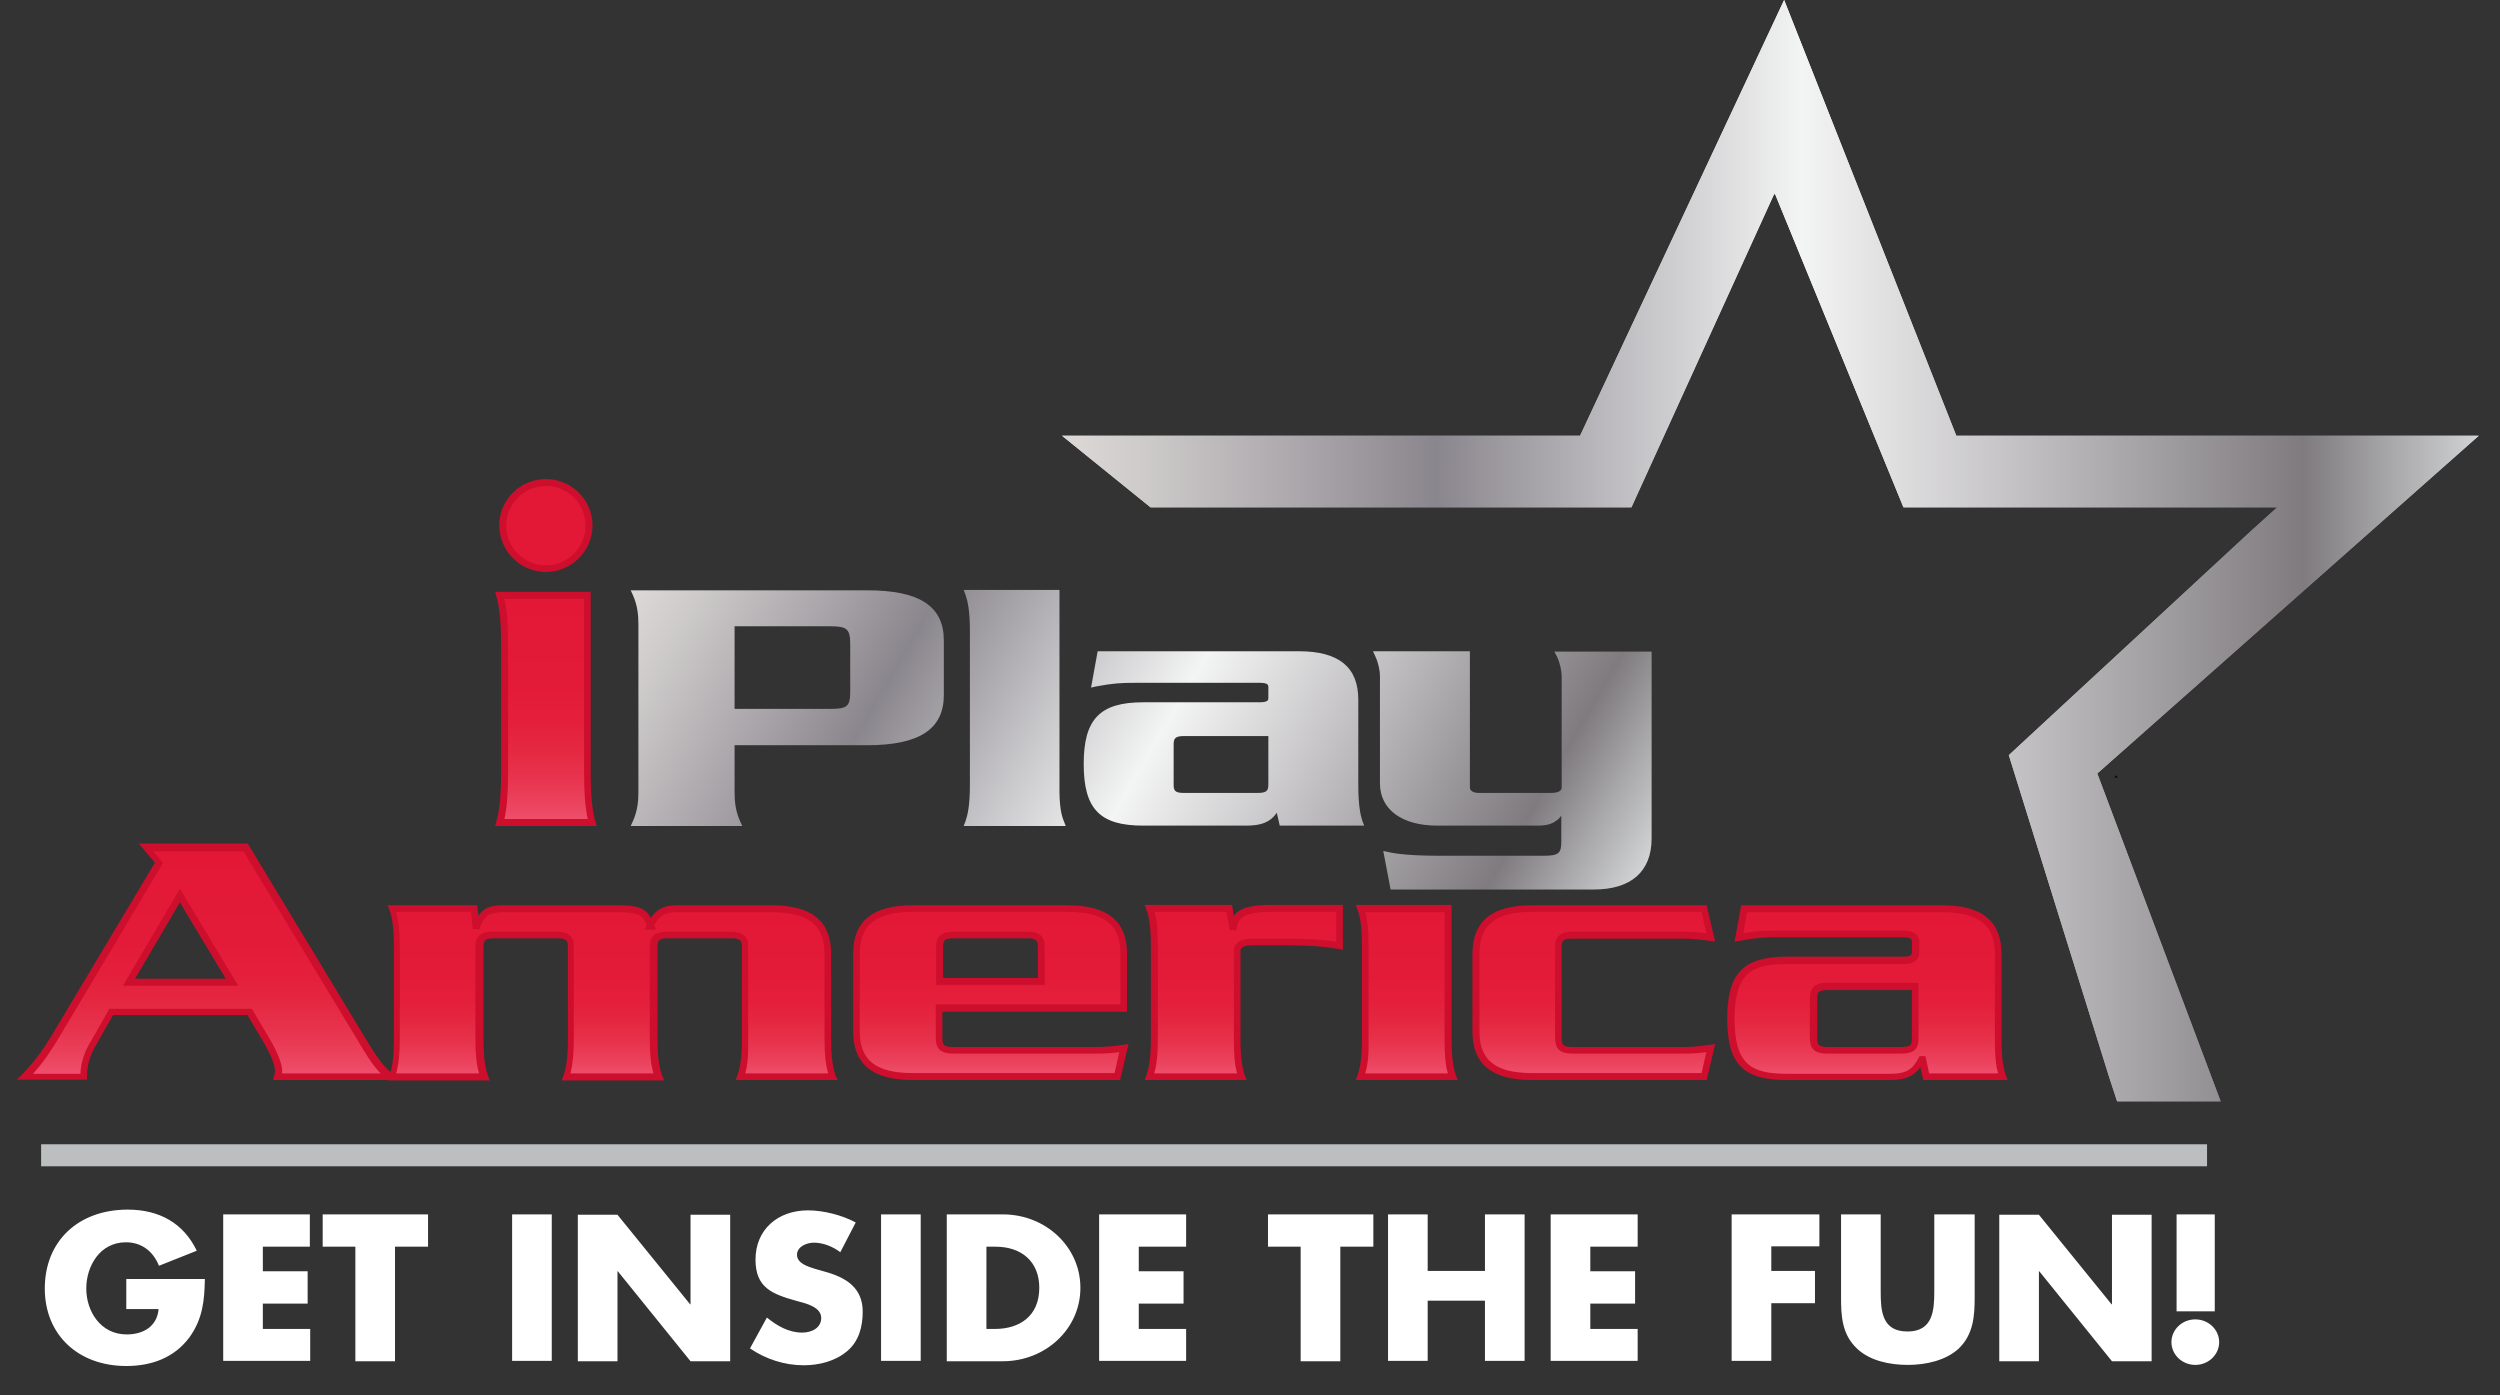 <?xml version="1.0" encoding="UTF-8"?> <!-- Generator: Adobe Illustrator 23.0.1, SVG Export Plug-In . SVG Version: 6.00 Build 0) --> <svg xmlns="http://www.w3.org/2000/svg" xmlns:xlink="http://www.w3.org/1999/xlink" id="Layer_1" x="0px" y="0px" viewBox="0 0 681 380.1" style="enable-background:new 0 0 681 380.1;" xml:space="preserve"><rect x="0" y="0" width="681" height="380.1" fill="#333333" stroke="none"/> <style type="text/css"> .st0{fill:url(#SVGID_1_);} .st1{fill:url(#SVGID_2_);} .st2{fill:url(#SVGID_3_);} .st3{fill:url(#SVGID_4_);} .st4{fill:url(#SVGID_5_);} .st5{fill:url(#SVGID_6_);} .st6{fill:url(#SVGID_7_);} .st7{fill:url(#SVGID_8_);} .st8{fill:#CE0E2D;} .st9{fill:url(#SVGID_9_);} .st10{fill:#E31837;} .st11{clip-path:url(#SVGID_11_);} .st12{clip-path:url(#SVGID_13_);fill:url(#SVGID_14_);} .st13{clip-path:url(#SVGID_17_);fill:url(#SVGID_18_);} .st14{fill:#FFFFFF;} .st15{fill:url(#SVGID_19_);stroke:#BCBEC0;stroke-width:6;stroke-miterlimit:10;} </style> <linearGradient id="SVGID_1_" gradientUnits="userSpaceOnUse" x1="189.038" y1="130.86" x2="428.878" y2="269.332"> <stop offset="0" style="stop-color:#E6E2DF"></stop> <stop offset="5.000000e-05" style="stop-color:#DCD9D7"></stop> <stop offset="6.292558e-02" style="stop-color:#CCC9C9"></stop> <stop offset="0.184" style="stop-color:#A5A1A6"></stop> <stop offset="0.264" style="stop-color:#8A868D"></stop> <stop offset="0.522" style="stop-color:#F3F4F4"></stop> <stop offset="0.589" style="stop-color:#DFDEDF"></stop> <stop offset="0.718" style="stop-color:#B4B2B5"></stop> <stop offset="0.876" style="stop-color:#7F7B7F"></stop> <stop offset="1" style="stop-color:#D1D3D4"></stop> <stop offset="1" style="stop-color:#A7A9AC"></stop> </linearGradient> <path class="st0" d="M236.2,160.8h-64.4l0.6,1.3c1.3,2.9,1.5,5.6,1.5,8v45.6c0,2.4-0.2,5.1-1.5,8l-0.6,1.3h30.4l-0.6-1.3 c-1.3-2.9-1.5-5.6-1.5-8V203h36.1c14.3,0,20.9-4.4,20.9-13.7v-14.8C257.1,165.1,250.5,160.8,236.2,160.8z M231.6,175.5v12.9 c0,4-0.8,4.7-5.4,4.7h-26.1v-22.5h26.1C230.8,170.6,231.6,171.4,231.6,175.5z M289.8,223.7l0.5,1.3h-27.8l0.5-1.3 c0.6-1.8,1.2-4.2,1.2-10V172c0-5.8-0.6-8.2-1.2-10l-0.5-1.3h26.1v53C288.5,219.5,289.1,222,289.8,223.7z M370,213.8v-23.2 c0-8.9-5.3-13.2-16.2-13.2H299l-1.8,9.9l1.3-0.3c4.7-0.9,7-1,10.7-1h34c2.3,0,2.3,0.7,2.3,1.2v2.9c0,0.5,0,1.2-2.3,1.2h-31.8 c-11.8,0-16.2,4.6-16.2,16.8c0,12.3,4.4,16.8,16.2,16.8h28c4.2,0,6.6-0.9,8.4-3.5l0.8,3.5h23l-0.5-1.3 C370.6,222,370,219.5,370,213.8z M345.5,200.5v13.1c0,1.7-0.3,2.4-3,2.4h-19.9c-2.7,0-2.9-0.7-2.9-2.4v-10.7c0-1.7,0.3-2.4,2.9-2.4 H345.5z M449.9,177.3v51.1c0,9-5.6,13.9-15.7,13.9h-55.4l-2-10.5l1.4,0.3c1.9,0.5,6.6,1,13.5,1h29c3.8,0,4.6-0.7,4.6-3.7v-7.2 c-0.4,0.5-0.8,1-1.3,1.3c-1.3,1-2.8,1.4-5.2,1.4h-27.3c-9.6,0-15.6-4.4-15.6-11.5v-29.3c0-1.3-0.4-3.5-1.3-5.4l-0.6-1.3h26.4v37.1 c0,1.4,2,1.5,2.4,1.5h19.7c1.1,0,2.9-0.2,2.9-1.5v-30.3c0-1.3-0.4-3.5-1.3-5.4l-0.7-1.3H449.9z"></path> <linearGradient id="SVGID_2_" gradientUnits="userSpaceOnUse" x1="56.506" y1="293.303" x2="56.506" y2="230.93"> <stop offset="0" style="stop-color:#F05270"></stop> <stop offset="3.473485e-02" style="stop-color:#ED4B67"></stop> <stop offset="0.118" style="stop-color:#EA3E58"></stop> <stop offset="0.211" style="stop-color:#E7324C"></stop> <stop offset="0.318" style="stop-color:#E52842"></stop> <stop offset="0.446" style="stop-color:#E41F3C"></stop> <stop offset="0.616" style="stop-color:#E31A38"></stop> <stop offset="1" style="stop-color:#E31837"></stop> </linearGradient> <path class="st1" d="M63.2,267.6L49,244l-13.9,23.6H63.2z M30.2,275.6l-5.3,9.3c-1.3,2.4-2.2,5.2-2.2,8.4H6.8 c3.1-3.2,5.6-6.5,8.8-12L43.2,235l-3.5-4.1h27.1l30.6,50.6c3.5,5.9,6,9.8,8.8,11.8H75.6c0.1-0.4,0.2-0.9,0.2-1.5c0-2-1-4.7-3.5-8.9 l-4.4-7.4H30.2z"></path> <linearGradient id="SVGID_3_" gradientUnits="userSpaceOnUse" x1="166.726" y1="293.304" x2="166.726" y2="247.497"> <stop offset="0" style="stop-color:#F05270"></stop> <stop offset="3.473485e-02" style="stop-color:#ED4B67"></stop> <stop offset="0.118" style="stop-color:#EA3E58"></stop> <stop offset="0.211" style="stop-color:#E7324C"></stop> <stop offset="0.318" style="stop-color:#E52842"></stop> <stop offset="0.446" style="stop-color:#E41F3C"></stop> <stop offset="0.616" style="stop-color:#E31A38"></stop> <stop offset="1" style="stop-color:#E31837"></stop> </linearGradient> <path class="st2" d="M129.1,247.5l0.5,4.7h0.3c0.6-1.8,1.6-3,2.6-3.7c1.2-0.7,2.6-1,4.4-1H168c6.4,0,7.8,0.8,9.3,4.7h-0.3 c1.9-3.6,3.6-4.7,7.4-4.7h25.8c10.4,0,15.3,3.8,15.3,12.3V283c0,5.5,0.5,8.2,1.3,10.3h-25.2c0.8-2.1,1.3-4.9,1.3-10.3V258 c0-2.4-0.9-3.3-3.9-3.3h-17.2c-3,0-3.9,0.9-3.9,3.3V283c0,5.5,0.5,8.2,1.3,10.3h-25.2c0.8-2.1,1.3-4.9,1.3-10.3V258 c0-2.4-0.9-3.3-3.9-3.3h-17.2c-3,0-3.9,0.9-3.9,3.3V283c0,5.5,0.5,8.2,1.3,10.3h-25.1c0.8-2.1,1.3-4.9,1.3-10.3v-25.1 c0-5.5-0.5-8.2-1.3-10.3H129.1z"></path> <linearGradient id="SVGID_4_" gradientUnits="userSpaceOnUse" x1="269.741" y1="293.304" x2="269.741" y2="247.497"> <stop offset="0" style="stop-color:#F05270"></stop> <stop offset="3.473485e-02" style="stop-color:#ED4B67"></stop> <stop offset="0.118" style="stop-color:#EA3E58"></stop> <stop offset="0.211" style="stop-color:#E7324C"></stop> <stop offset="0.318" style="stop-color:#E52842"></stop> <stop offset="0.446" style="stop-color:#E41F3C"></stop> <stop offset="0.616" style="stop-color:#E31A38"></stop> <stop offset="1" style="stop-color:#E31837"></stop> </linearGradient> <path class="st3" d="M283.6,267.4V258c0-2.4-0.9-3.3-3.9-3.3h-20c-3,0-3.9,0.9-3.9,3.3v9.3H283.6z M255.9,274.6v8.2 c0,2.4,0.9,3.3,3.9,3.3H299c1.9,0,4.4-0.2,7.1-0.6l-1.8,7.8h-55.7c-10.4,0-15.3-3.8-15.3-12.3v-21.2c0-8.5,4.9-12.3,15.3-12.3h42.2 c10.4,0,15.3,3.8,15.3,12.3v14.8H255.9z"></path> <linearGradient id="SVGID_5_" gradientUnits="userSpaceOnUse" x1="339.009" y1="293.304" x2="339.009" y2="247.497"> <stop offset="0" style="stop-color:#F05270"></stop> <stop offset="3.473485e-02" style="stop-color:#ED4B67"></stop> <stop offset="0.118" style="stop-color:#EA3E58"></stop> <stop offset="0.211" style="stop-color:#E7324C"></stop> <stop offset="0.318" style="stop-color:#E52842"></stop> <stop offset="0.446" style="stop-color:#E41F3C"></stop> <stop offset="0.616" style="stop-color:#E31A38"></stop> <stop offset="1" style="stop-color:#E31837"></stop> </linearGradient> <path class="st4" d="M364.9,257.6c-4-0.6-6.7-1-15.4-1h-8.6c-2.4,0-3.9,0.9-3.9,2.4V283c0,5.5,0.5,8.2,1.3,10.3h-25.1 c0.8-2.1,1.3-4.9,1.3-10.3v-25.1c0-5.5-0.5-8.2-1.3-10.3h21.6l0.9,5h0.3c0.6-3.7,3.5-5,10.5-5h18.4V257.6z"></path> <linearGradient id="SVGID_6_" gradientUnits="userSpaceOnUse" x1="383.197" y1="293.304" x2="383.197" y2="247.497"> <stop offset="0" style="stop-color:#F05270"></stop> <stop offset="3.473485e-02" style="stop-color:#ED4B67"></stop> <stop offset="0.118" style="stop-color:#EA3E58"></stop> <stop offset="0.211" style="stop-color:#E7324C"></stop> <stop offset="0.318" style="stop-color:#E52842"></stop> <stop offset="0.446" style="stop-color:#E41F3C"></stop> <stop offset="0.616" style="stop-color:#E31A38"></stop> <stop offset="1" style="stop-color:#E31837"></stop> </linearGradient> <path class="st5" d="M394.5,247.5V283c0,5.5,0.5,8.2,1.3,10.3h-25.1c0.8-2.1,1.3-4.9,1.3-10.3v-25.1c0-5.5-0.5-8.2-1.3-10.3H394.5z"></path> <linearGradient id="SVGID_7_" gradientUnits="userSpaceOnUse" x1="434.003" y1="293.303" x2="434.003" y2="247.498"> <stop offset="0" style="stop-color:#F05270"></stop> <stop offset="3.473485e-02" style="stop-color:#ED4B67"></stop> <stop offset="0.118" style="stop-color:#EA3E58"></stop> <stop offset="0.211" style="stop-color:#E7324C"></stop> <stop offset="0.318" style="stop-color:#E52842"></stop> <stop offset="0.446" style="stop-color:#E41F3C"></stop> <stop offset="0.616" style="stop-color:#E31A38"></stop> <stop offset="1" style="stop-color:#E31837"></stop> </linearGradient> <path class="st6" d="M428.4,254.7c-3,0-3.9,0.9-3.9,3.3v24.7c0,2.4,0.9,3.3,3.9,3.3h30.5c1.9,0,4.4-0.2,7.1-0.6l-1.8,7.8h-46.9 c-10.4,0-15.3-3.8-15.3-12.3v-21.2c0-8.5,4.9-12.3,15.3-12.3h46.9l1.8,7.8c-2.7-0.4-5.2-0.6-7.1-0.6H428.4z"></path> <linearGradient id="SVGID_8_" gradientUnits="userSpaceOnUse" x1="508.517" y1="293.303" x2="508.517" y2="247.496"> <stop offset="0" style="stop-color:#F05270"></stop> <stop offset="3.473485e-02" style="stop-color:#ED4B67"></stop> <stop offset="0.118" style="stop-color:#EA3E58"></stop> <stop offset="0.211" style="stop-color:#E7324C"></stop> <stop offset="0.318" style="stop-color:#E52842"></stop> <stop offset="0.446" style="stop-color:#E41F3C"></stop> <stop offset="0.616" style="stop-color:#E31A38"></stop> <stop offset="1" style="stop-color:#E31837"></stop> </linearGradient> <path class="st7" d="M497.9,268.8c-3,0-3.9,0.9-3.9,3.3v10.7c0,2.4,0.9,3.3,3.9,3.3h20c3,0,3.9-0.9,3.9-3.3v-14H497.9z M544.3,283 c0,5.5,0.5,8.2,1.3,10.3h-20.9l-1-4.8h-0.3c-1.9,3.7-4.1,4.8-8.7,4.8h-28c-10.6,0-15.3-3.3-15.3-15.9c0-12.6,4.6-15.9,15.3-15.9 h31.8c2.1,0,3.2-0.6,3.2-2.1v-2.9c0-1.6-1.2-2.2-3.2-2.2h-34c-3.8,0-6.1,0.1-10.9,1l1.4-7.8H529c10.4,0,15.3,3.8,15.3,12.3V283z"></path> <g> <path class="st8" d="M36.8,266.6h24.7l-12.5-20.8L36.8,266.6z M64.9,268.5H33.5L49,242.1L64.9,268.5z M76.8,292.4h26.9 c-2.2-2.2-4.3-5.6-7.1-10.4l-30.3-50.1H41.8l2.6,3.1l-0.3,0.6l-27.6,46.3c-2.7,4.6-4.9,7.7-7.5,10.6h12.9c0.1-2.7,0.9-5.4,2.3-7.9 l5.6-9.8h38.8l4.7,7.9c2.5,4.3,3.6,7.2,3.6,9.4C76.8,292,76.8,292.2,76.8,292.4 M109.2,294.2H74.4l0.3-1.2c0.1-0.3,0.2-0.7,0.2-1.2 c0-1.8-1.1-4.5-3.4-8.4l-4.1-6.9H30.8l-5,8.8c-1.4,2.5-2.1,5.2-2.1,7.9v0.9H4.6l1.6-1.6c3.1-3.2,5.6-6.5,8.7-11.8l27.3-45.7 l-4.4-5.2h29.7l30.8,51c3.6,6,5.9,9.7,8.5,11.5L109.2,294.2z"></path> <path class="st8" d="M203,292.4h22.6c-0.7-2.4-1-5.2-1-9.4v-23.2c0-7.8-4.4-11.3-14.4-11.3h-25.8c-3.2,0-4.6,0.8-6.2,3.5l0.5,1.2 h-3.2l0.7-1.3c-1.2-2.7-2.3-3.4-8.2-3.4h-31.1c-1.7,0-2.9,0.3-3.9,0.8c-0.9,0.6-1.7,1.7-2.2,3.2l-0.2,0.6h-1.8l-0.5-4.7h-20.4 c0.7,2.4,1,5.2,1,9.4V283c0,4.2-0.3,7-1,9.4h22.6c-0.7-2.4-1-5.2-1-9.4V258c0-3,1.4-4.2,4.8-4.2h17.2c3.4,0,4.8,1.2,4.8,4.2V283 c0,4.2-0.3,7-0.9,9.4H178c-0.7-2.4-1-5.2-1-9.4V258c0-3,1.4-4.2,4.8-4.2h17.2c3.4,0,4.8,1.2,4.8,4.2V283 C203.9,287.1,203.7,290,203,292.4 M228.2,294.2h-27.8l0.5-1.3c0.6-1.8,1.2-4.2,1.2-10V258c0-1.7-0.3-2.4-2.9-2.4h-17.2 c-2.7,0-2.9,0.6-2.9,2.4V283c0,5.8,0.6,8.2,1.3,10l0.5,1.3h-27.9l0.5-1.3c0.6-1.8,1.2-4.2,1.2-10V258c0-1.7-0.3-2.4-2.9-2.4h-17.2 c-2.7,0-2.9,0.7-2.9,2.4V283c0,5.8,0.6,8.2,1.2,10l0.5,1.3h-27.8l0.5-1.3c0.6-1.8,1.2-4.2,1.2-10v-25.1c0-5.8-0.6-8.3-1.2-10 l-0.5-1.3H130l0.3,2.8c0.5-0.7,1.1-1.2,1.7-1.7c1.3-0.8,2.9-1.1,4.9-1.1H168c5.3,0,7.6,0.5,9.3,3.4c1.8-2.5,3.7-3.4,7.1-3.4h25.8 c10.9,0,16.2,4.3,16.2,13.2V283c0,5.8,0.6,8.2,1.2,10L228.2,294.2z"></path> <path class="st8" d="M256.8,266.4h25.9V258c0-1.7-0.2-2.4-2.9-2.4h-20c-2.7,0-2.9,0.6-2.9,2.4V266.4z M284.6,268.3h-29.6V258 c0-3,1.4-4.2,4.8-4.2h20c3.4,0,4.8,1.2,4.8,4.2V268.3z M248.6,248.4c-9.9,0-14.4,3.5-14.4,11.3V281c0,7.8,4.4,11.3,14.4,11.3h55 l1.3-5.7c-2.2,0.3-4.2,0.4-5.9,0.4h-39.3c-3.4,0-4.8-1.2-4.8-4.3v-9.1h50.3v-13.9c0-7.8-4.4-11.3-14.4-11.3H248.6z M305.1,294.2 h-56.5c-10.9,0-16.2-4.3-16.2-13.2v-21.2c0-8.9,5.3-13.2,16.2-13.2h42.2c10.9,0,16.2,4.3,16.2,13.2v15.8h-50.3v7.2 c0,1.7,0.3,2.4,2.9,2.4H299c2,0,4.4-0.2,7-0.6l1.4-0.2L305.1,294.2z"></path> <path class="st8" d="M314.4,292.4H337c-0.7-2.4-0.9-5.2-0.9-9.4v-23.9c0-0.8,0.3-3.4,4.8-3.4h8.6c8,0,10.9,0.3,14.5,0.8v-8.1h-17.5 c-7.4,0-9.1,1.5-9.6,4.2l-0.1,0.8h-1.8l-0.9-5h-19.6c0.7,2.4,0.9,5.2,0.9,9.4V283C315.4,287.1,315.1,290,314.4,292.4 M339.6,294.2 h-27.8l0.5-1.3c0.6-1.8,1.2-4.2,1.2-10v-25.1c0-5.8-0.6-8.3-1.2-10l-0.5-1.3h23.8l0.5,3c1.8-2.5,5.4-3,10.3-3h19.4v12.2l-1.1-0.2 c-4-0.6-6.7-1-15.3-1h-8.6c-0.9,0-2.9,0.2-2.9,1.5V283c0,5.8,0.6,8.2,1.2,10L339.6,294.2z"></path> <path class="st8" d="M371.9,292.4h22.5c-0.7-2.4-0.9-5.2-0.9-9.4v-34.5h-21.6c0.7,2.4,0.9,5.2,0.9,9.4V283 C372.9,287.1,372.6,290,371.9,292.4 M397.1,294.2h-27.8l0.5-1.3c0.6-1.8,1.2-4.2,1.2-10v-25.1c0-5.8-0.6-8.3-1.2-10l-0.5-1.3h26.1 V283c0,5.8,0.6,8.2,1.2,10L397.1,294.2z"></path> <path class="st8" d="M417.3,248.4c-9.9,0-14.3,3.5-14.3,11.3V281c0,7.8,4.4,11.3,14.3,11.3h46.2l1.3-5.7c-2.2,0.3-4.2,0.4-5.9,0.4 h-30.5c-3.4,0-4.8-1.2-4.8-4.3V258c0-3,1.4-4.2,4.8-4.2h30.5c1.7,0,3.7,0.1,5.9,0.4l-1.3-5.8H417.3z M464.9,294.2h-47.6 c-10.9,0-16.2-4.3-16.2-13.2v-21.2c0-8.9,5.3-13.2,16.2-13.2h47.6l2.3,9.9l-1.4-0.2c-2.6-0.4-5.1-0.6-7-0.6h-30.5 c-2.7,0-2.9,0.6-2.9,2.4v24.7c0,1.7,0.3,2.4,2.9,2.4h30.5c2,0,4.4-0.2,7-0.6l1.4-0.2L464.9,294.2z"></path> <path class="st8" d="M497.9,269.7c-2.7,0-2.9,0.6-2.9,2.4v10.7c0,1.7,0.3,2.4,2.9,2.4h20c2.7,0,2.9-0.7,2.9-2.4v-13.1H497.9z M517.8,287h-20c-3.4,0-4.8-1.2-4.8-4.3v-10.7c0-3,1.4-4.3,4.8-4.3h24.8v15C522.7,285.8,521.3,287,517.8,287 M525.5,292.4h18.8 c-0.7-2.4-0.9-5.2-0.9-9.4v-23.2c0-7.8-4.4-11.3-14.4-11.3h-53.1l-1,5.7c4-0.7,6.2-0.7,9.7-0.7h34c3.4,0,4.2,1.7,4.2,3.1v2.9 c0,1.4-0.7,3.1-4.2,3.1h-31.8c-9.5,0-14.3,2.3-14.3,15c0,12.6,4.8,14.9,14.3,14.9h28c4.3,0,6.1-1,7.8-4.3l0.3-0.5h1.6L525.5,292.4z M546.9,294.2h-23l-0.8-3.5c-1.9,2.6-4.2,3.5-8.4,3.5h-28c-12,0-16.2-4.4-16.2-16.8c0-12.3,4.4-16.8,16.2-16.8h31.8 c2.3,0,2.3-0.8,2.3-1.2v-2.9c0-0.4,0-1.2-2.3-1.2h-34c-3.7,0-6,0.1-10.7,1l-1.3,0.2l1.8-9.9H529c10.9,0,16.2,4.3,16.2,13.2V283 c0,5.8,0.6,8.2,1.2,10L546.9,294.2z"></path> </g> <linearGradient id="SVGID_9_" gradientUnits="userSpaceOnUse" x1="148.727" y1="224.066" x2="148.727" y2="162.113"> <stop offset="0" style="stop-color:#F05270"></stop> <stop offset="3.473485e-02" style="stop-color:#ED4B67"></stop> <stop offset="0.118" style="stop-color:#EA3E58"></stop> <stop offset="0.211" style="stop-color:#E7324C"></stop> <stop offset="0.318" style="stop-color:#E52842"></stop> <stop offset="0.446" style="stop-color:#E41F3C"></stop> <stop offset="0.616" style="stop-color:#E31A38"></stop> <stop offset="1" style="stop-color:#E31837"></stop> </linearGradient> <path class="st9" d="M160,162.1v48c0,7.4,0.5,11.1,1.3,14h-25.1c0.8-2.9,1.3-6.6,1.3-14v-34c0-7.4-0.5-11.1-1.3-14H160z"></path> <path class="st8" d="M137.4,223.1h22.7c-0.7-3.2-1-7.1-1-13v-47h-21.7c0.7,3.3,1,7.2,1,13v34C138.4,216,138.1,219.9,137.4,223.1 M162.5,225h-27.6l0.3-1.2c0.7-2.4,1.3-5.8,1.3-13.7v-34c0-7.9-0.6-11.3-1.3-13.7l-0.3-1.2h26v48.9c0,8,0.6,11.3,1.3,13.7L162.5,225 z"></path> <path class="st10" d="M160.5,143.1c0,6.5-5.3,11.7-11.7,11.7c-6.5,0-11.7-5.3-11.7-11.7c0-6.5,5.3-11.7,11.7-11.7 C155.2,131.4,160.5,136.7,160.5,143.1"></path> <path class="st8" d="M148.7,132.4c-5.9,0-10.8,4.8-10.8,10.8c0,6,4.9,10.8,10.8,10.8c5.9,0,10.8-4.8,10.8-10.8 C159.5,137.2,154.7,132.4,148.7,132.4 M148.7,155.8c-7,0-12.7-5.7-12.7-12.7c0-7,5.7-12.6,12.7-12.6s12.7,5.7,12.7,12.6 C161.4,150.1,155.7,155.8,148.7,155.8"></path> <polygon points="575.9,211.8 576.8,211.8 576.6,211.2 "></polygon> <g> <defs> <polygon id="SVGID_10_" points="575.9,211.8 576.8,211.8 576.6,211.2 "></polygon> </defs> <clipPath id="SVGID_11_"> <use xlink:href="#SVGID_10_" style="overflow:visible;"></use> </clipPath> <g class="st11"> <defs> <rect id="SVGID_12_" x="578.2" y="206.5" width="0.9" height="0.6"></rect> </defs> <clipPath id="SVGID_13_"> <use xlink:href="#SVGID_12_" style="overflow:visible;"></use> </clipPath> <linearGradient id="SVGID_14_" gradientUnits="userSpaceOnUse" x1="67.753" y1="529.061" x2="70.325" y2="529.061" gradientTransform="matrix(43.561 0 0 -43.561 -2373.144 23252.963)"> <stop offset="0" style="stop-color:#E6E2DF"></stop> <stop offset="5.000000e-05" style="stop-color:#DCD9D7"></stop> <stop offset="6.292558e-02" style="stop-color:#CCC9C9"></stop> <stop offset="0.184" style="stop-color:#A5A1A6"></stop> <stop offset="0.264" style="stop-color:#8A868D"></stop> <stop offset="0.522" style="stop-color:#F3F4F4"></stop> <stop offset="0.589" style="stop-color:#DFDEDF"></stop> <stop offset="0.718" style="stop-color:#B4B2B5"></stop> <stop offset="0.876" style="stop-color:#7F7B7F"></stop> <stop offset="1" style="stop-color:#D1D3D4"></stop> <stop offset="1" style="stop-color:#A7A9AC"></stop> </linearGradient> <rect x="578.2" y="206.5" class="st12" width="0.9" height="0.6"></rect> </g> </g> <g> <defs> <polygon id="SVGID_15_" points="604.9,300 571.3,210.7 675.2,118.7 538,118.7 533.1,118.7 532.9,118.7 486,0 430.4,118.7 430.2,118.7 289.3,118.7 313.4,138.2 318.4,138.2 444.4,138.2 483.3,52.8 483.4,53 483.5,52.8 518.5,138.2 620.1,138.2 620.3,138.2 613.1,144.7 547.2,205.7 574.5,293.3 576.7,300 "></polygon> </defs> <linearGradient id="SVGID_16_" gradientUnits="userSpaceOnUse" x1="289.31" y1="149.986" x2="675.187" y2="149.986"> <stop offset="0" style="stop-color:#E6E2DF"></stop> <stop offset="5.000000e-05" style="stop-color:#DCD9D7"></stop> <stop offset="6.292558e-02" style="stop-color:#CCC9C9"></stop> <stop offset="0.184" style="stop-color:#A5A1A6"></stop> <stop offset="0.264" style="stop-color:#8A868D"></stop> <stop offset="0.522" style="stop-color:#F3F4F4"></stop> <stop offset="0.589" style="stop-color:#DFDEDF"></stop> <stop offset="0.718" style="stop-color:#B4B2B5"></stop> <stop offset="0.876" style="stop-color:#7F7B7F"></stop> <stop offset="1" style="stop-color:#D1D3D4"></stop> <stop offset="1" style="stop-color:#A7A9AC"></stop> </linearGradient> <use xlink:href="#SVGID_15_" style="overflow:visible;fill:url(#SVGID_16_);"></use> <clipPath id="SVGID_17_"> <use xlink:href="#SVGID_15_" style="overflow:visible;"></use> </clipPath> <linearGradient id="SVGID_18_" gradientUnits="userSpaceOnUse" x1="61.784" y1="528.303" x2="64.356" y2="528.303" gradientTransform="matrix(150.039 0 0 -150.039 -8980.66 79416.016)"> <stop offset="0" style="stop-color:#E6E2DF"></stop> <stop offset="5.000000e-05" style="stop-color:#DCD9D7"></stop> <stop offset="6.292558e-02" style="stop-color:#CCC9C9"></stop> <stop offset="0.184" style="stop-color:#A5A1A6"></stop> <stop offset="0.264" style="stop-color:#8A868D"></stop> <stop offset="0.522" style="stop-color:#F3F4F4"></stop> <stop offset="0.589" style="stop-color:#DFDEDF"></stop> <stop offset="0.718" style="stop-color:#B4B2B5"></stop> <stop offset="0.876" style="stop-color:#7F7B7F"></stop> <stop offset="1" style="stop-color:#D1D3D4"></stop> <stop offset="1" style="stop-color:#A7A9AC"></stop> </linearGradient> <rect x="289.3" class="st13" width="385.9" height="300"></rect> </g> <path class="st14" d="M55.8,348.5c-0.1,5.8-0.6,10.8-4.2,15.8c-4.1,5.5-10.2,7.8-17.2,7.8c-13.1,0-22.2-8.5-22.2-21.1 c0-13,9.2-21.5,22.6-21.5c8.6,0,15.2,3.7,18.8,11.2l-10.3,4.1c-1.5-3.8-4.6-6.4-9-6.4c-7.1,0-10.8,6.5-10.8,12.6 c0,6.2,3.9,12.5,11,12.5c4.7,0,8.3-2.3,8.7-6.9h-8.8v-8.2H55.8z M84.4,339.6v-8.8H60.8v39.9h23.7V362H71.6v-6.9h12.2v-8.8H71.6v-6.7 H84.4z M107.7,339.6h8.9v-8.8H87.9v8.8h8.9v31.2h10.8V339.6z M139.5,370.7h10.8v-39.9h-10.8V370.7z M157.4,370.8h10.8v-24.5h0.1 l19.8,24.5h10.8v-39.9h-10.8v24.4H188l-19.8-24.4h-10.8V370.8z M233.1,333c-3.7-2-8.8-3.3-13-3.3c-8.3,0-14.3,5.3-14.3,13.4 c0,7.7,4.5,9.4,11.3,11.3c2.3,0.6,6.6,1.6,6.6,4.6c0,2.8-2.7,4-5.2,4c-3.7,0-6.9-1.9-9.6-4.1l-4.6,8.4c4.2,2.9,9.4,4.6,14.6,4.6 c4.2,0,8.6-1.1,11.8-3.8c3.3-2.7,4.3-6.8,4.3-10.8c0-6.5-4.5-9.3-10.3-10.9l-2.8-0.8c-1.9-0.6-4.8-1.5-4.8-3.8 c0-2.2,2.6-3.3,4.6-3.3c2.6,0,5.2,1.1,7.2,2.6L233.1,333z M240,370.7h10.8v-39.9H240V370.7z M268.7,339.6h2.5c7,0,11.9,4,11.9,11.2 c0,7.8-5.5,11.2-12,11.2h-2.4V339.6z M257.9,370.8h15.3c11.5,0,21.1-8.7,21.1-20c0-11.2-9.5-20-21.1-20h-15.3V370.8z M323.1,339.6 v-8.8h-23.7v39.9h23.7V362h-12.9v-6.9h12.2v-8.8h-12.2v-6.7H323.1z M365.2,339.6h8.9v-8.8h-28.7v8.8h8.9v31.2h10.8V339.6z M388.9,346.2v-15.4h-10.8v39.9h10.8v-16.4h15.6v16.4h10.8v-39.9h-10.8v15.4H388.9z M446.1,339.6v-8.8h-23.7v39.9h23.7V362h-12.9 v-6.9h12.2v-8.8h-12.2v-6.7H446.1z M495.6,339.6v-8.8h-23.9v39.9h10.8v-15.7h11.9v-8.8h-11.9v-6.7H495.6z M526.9,330.8v21 c0,5.2-0.4,10.9-7.3,10.9c-7,0-7.3-5.7-7.3-10.9v-21h-10.8v22.5c0,5.1,0.2,10.2,4.4,14.1c3.5,3.3,8.9,4.4,13.8,4.4 s10.3-1.2,13.8-4.4c4.1-3.9,4.4-9,4.4-14.1v-22.5H526.9z M544.6,370.8h10.8v-24.5h0.1l19.8,24.5h10.8v-39.9h-10.8v24.4h-0.1 l-19.8-24.4h-10.8V370.8z M592.9,357.2h10.4v-26.4h-10.4V357.2z M604.5,365.6c0-3.4-2.9-6.2-6.5-6.2s-6.5,2.8-6.5,6.2 c0,3.4,2.9,6.2,6.5,6.2S604.5,369,604.5,365.6"></path> <linearGradient id="SVGID_19_" gradientUnits="userSpaceOnUse" x1="11.155" y1="314.73" x2="601.155" y2="314.73"> <stop offset="0" style="stop-color:#E6E2DF"></stop> <stop offset="5.000000e-05" style="stop-color:#DCD9D7"></stop> <stop offset="6.292558e-02" style="stop-color:#CCC9C9"></stop> <stop offset="0.184" style="stop-color:#A5A1A6"></stop> <stop offset="0.264" style="stop-color:#8A868D"></stop> <stop offset="0.522" style="stop-color:#F3F4F4"></stop> <stop offset="0.589" style="stop-color:#DFDEDF"></stop> <stop offset="0.718" style="stop-color:#B4B2B5"></stop> <stop offset="0.876" style="stop-color:#7F7B7F"></stop> <stop offset="1" style="stop-color:#D1D3D4"></stop> <stop offset="1" style="stop-color:#A7A9AC"></stop> </linearGradient> <line class="st15" x1="11.2" y1="314.7" x2="601.2" y2="314.7"></line> </svg> 
